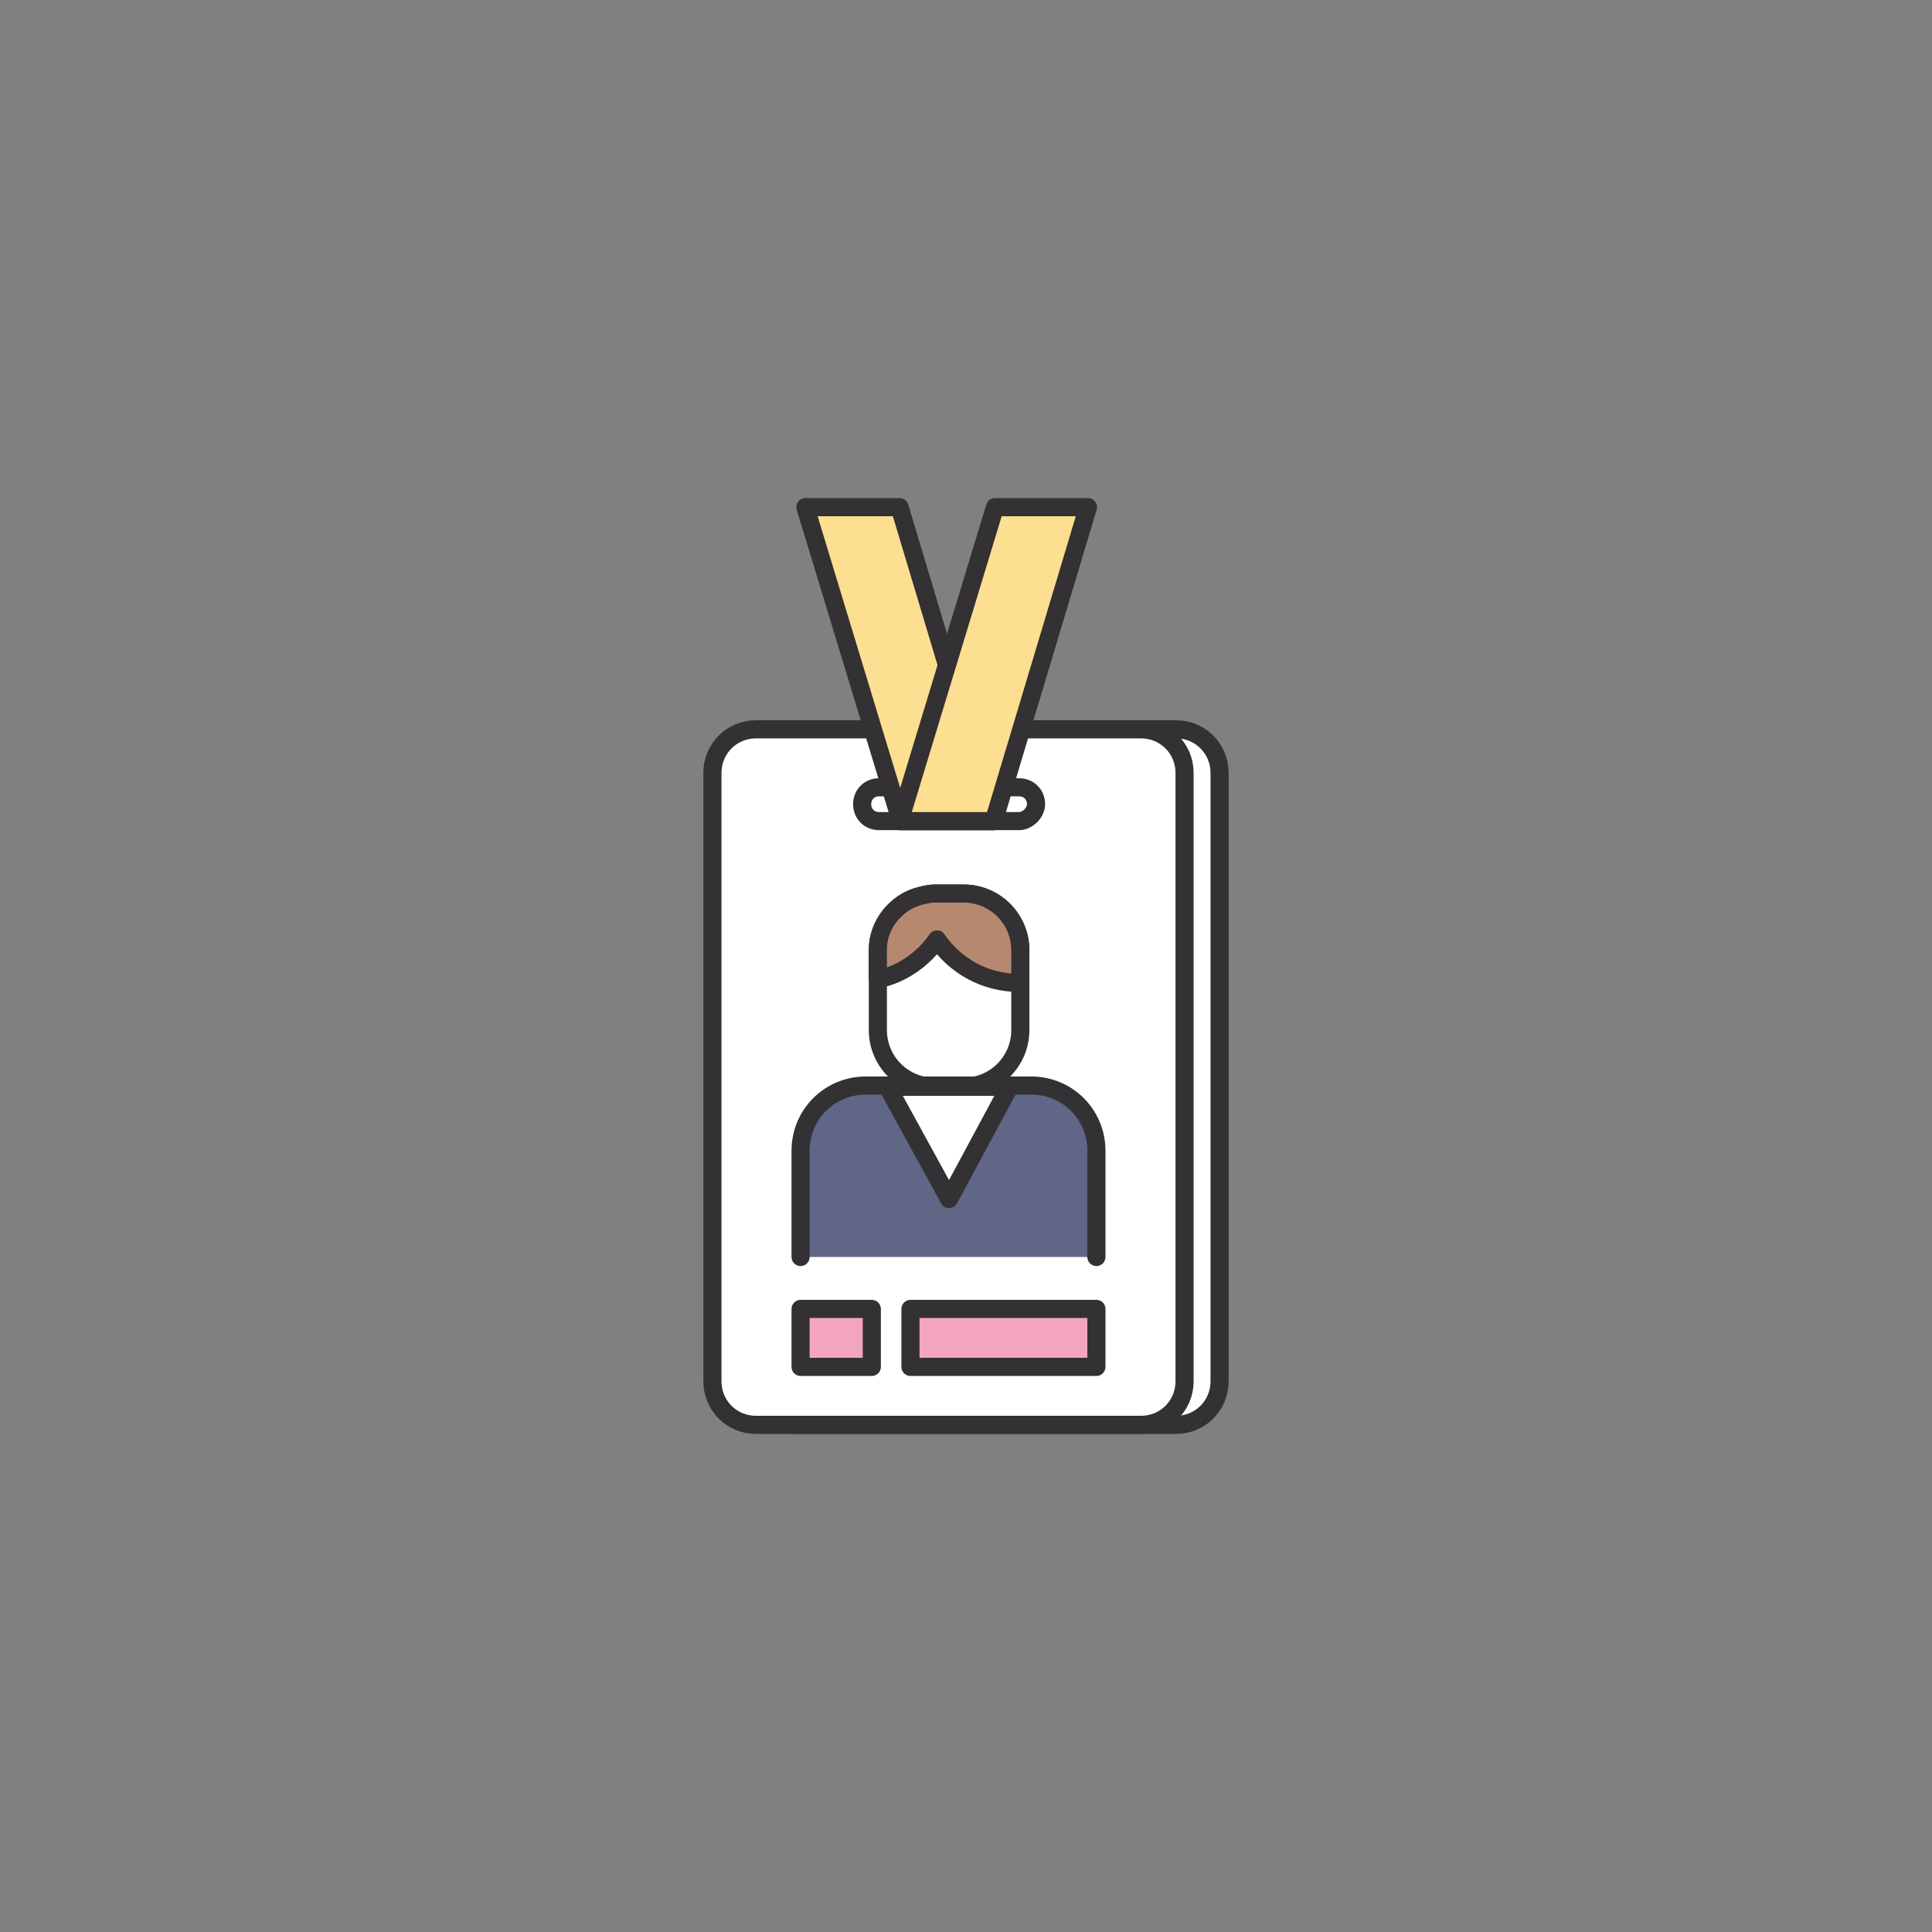 <?xml version="1.0" encoding="utf-8"?>
<!-- Generator: Adobe Illustrator 25.2.1, SVG Export Plug-In . SVG Version: 6.00 Build 0)  -->
<svg version="1.1" id="Layer_1" xmlns="http://www.w3.org/2000/svg" xmlns:xlink="http://www.w3.org/1999/xlink" x="0px" y="0px"
	 viewBox="0 0 160 160" style="enable-background:new 0 0 160 160;" xml:space="preserve">
<rect x="0" y="0" width="160" height="160" fill="#808080" stroke="none"/>
<style type="text/css">
	.st0{fill:#FFFFFF;stroke:#333133;stroke-width:1.5;stroke-linecap:round;stroke-linejoin:round;stroke-miterlimit:10;}
	.st1{fill:#B78870;stroke:#333133;stroke-width:1.5;stroke-linecap:round;stroke-linejoin:round;stroke-miterlimit:10;}
	.st2{fill:#606686;stroke:#333133;stroke-width:1.5;stroke-linecap:round;stroke-linejoin:round;stroke-miterlimit:10;}
	.st3{fill:#F3A5BF;stroke:#333133;stroke-width:1.5;stroke-linecap:round;stroke-linejoin:round;stroke-miterlimit:10;}
	.st4{fill:#FCDF90;stroke:#333133;stroke-width:1.5;stroke-linecap:round;stroke-linejoin:round;stroke-miterlimit:10;}
</style>
<g>
	<path class="st0" d="M97.4,118H65.5c-2,0-3.6-1.6-3.6-3.6V64c0-2,1.6-3.6,3.6-3.6h31.9c2,0,3.6,1.6,3.6,3.6v50.4
		C101,116.4,99.4,118,97.4,118z"/>
	<path class="st0" d="M94.5,118H62.6c-2,0-3.6-1.6-3.6-3.6V64c0-2,1.6-3.6,3.6-3.6h31.9c2,0,3.6,1.6,3.6,3.6v50.4
		C98.1,116.4,96.5,118,94.5,118z"/>
	<path class="st0" d="M72.7,78.7v6.6c0,2.6,2.1,4.7,4.7,4.7h2.4c2.6,0,4.7-2.1,4.7-4.7v-6.6c0-2.6-2.1-4.7-4.7-4.7h-2.4
		c-0.4,0-0.8,0.1-1.2,0.2C74.2,74.7,72.7,76.6,72.7,78.7z"/>
	<path class="st1" d="M76.2,74.2c0.4-0.1,0.8-0.2,1.2-0.2H79h0.8c2.6,0,4.7,2.1,4.7,4.7v2.7c0,0-0.1,0-0.1,0c-2.8,0-5.3-1.4-6.8-3.6
		c-1.1,1.6-2.9,2.9-4.9,3.3v-2.5C72.7,76.6,74.2,74.7,76.2,74.2z"/>
	<path class="st2" d="M90.8,104.1v-8.8c0-3-2.4-5.4-5.4-5.4H71.7c-3,0-5.4,2.4-5.4,5.4v8.8"/>
	<polygon class="st0" points="78.6,99.3 83.6,90 73.5,90 	"/>
	<path class="st0" d="M84.4,68H72.8c-0.8,0-1.4-0.6-1.4-1.4l0,0c0-0.8,0.6-1.4,1.4-1.4h11.6c0.8,0,1.4,0.6,1.4,1.4l0,0
		C85.8,67.3,85.1,68,84.4,68z"/>
	<rect x="66.3" y="108.4" class="st3" width="5.9" height="4.8"/>
	<rect x="75.4" y="108.4" class="st3" width="15.4" height="4.8"/>
	<polygon class="st4" points="82.3,68 74.6,68 66.7,42 74.5,42 	"/>
	<polygon class="st4" points="74.5,68 82.3,68 90.1,42 82.4,42 	"/>
</g>
</svg>
